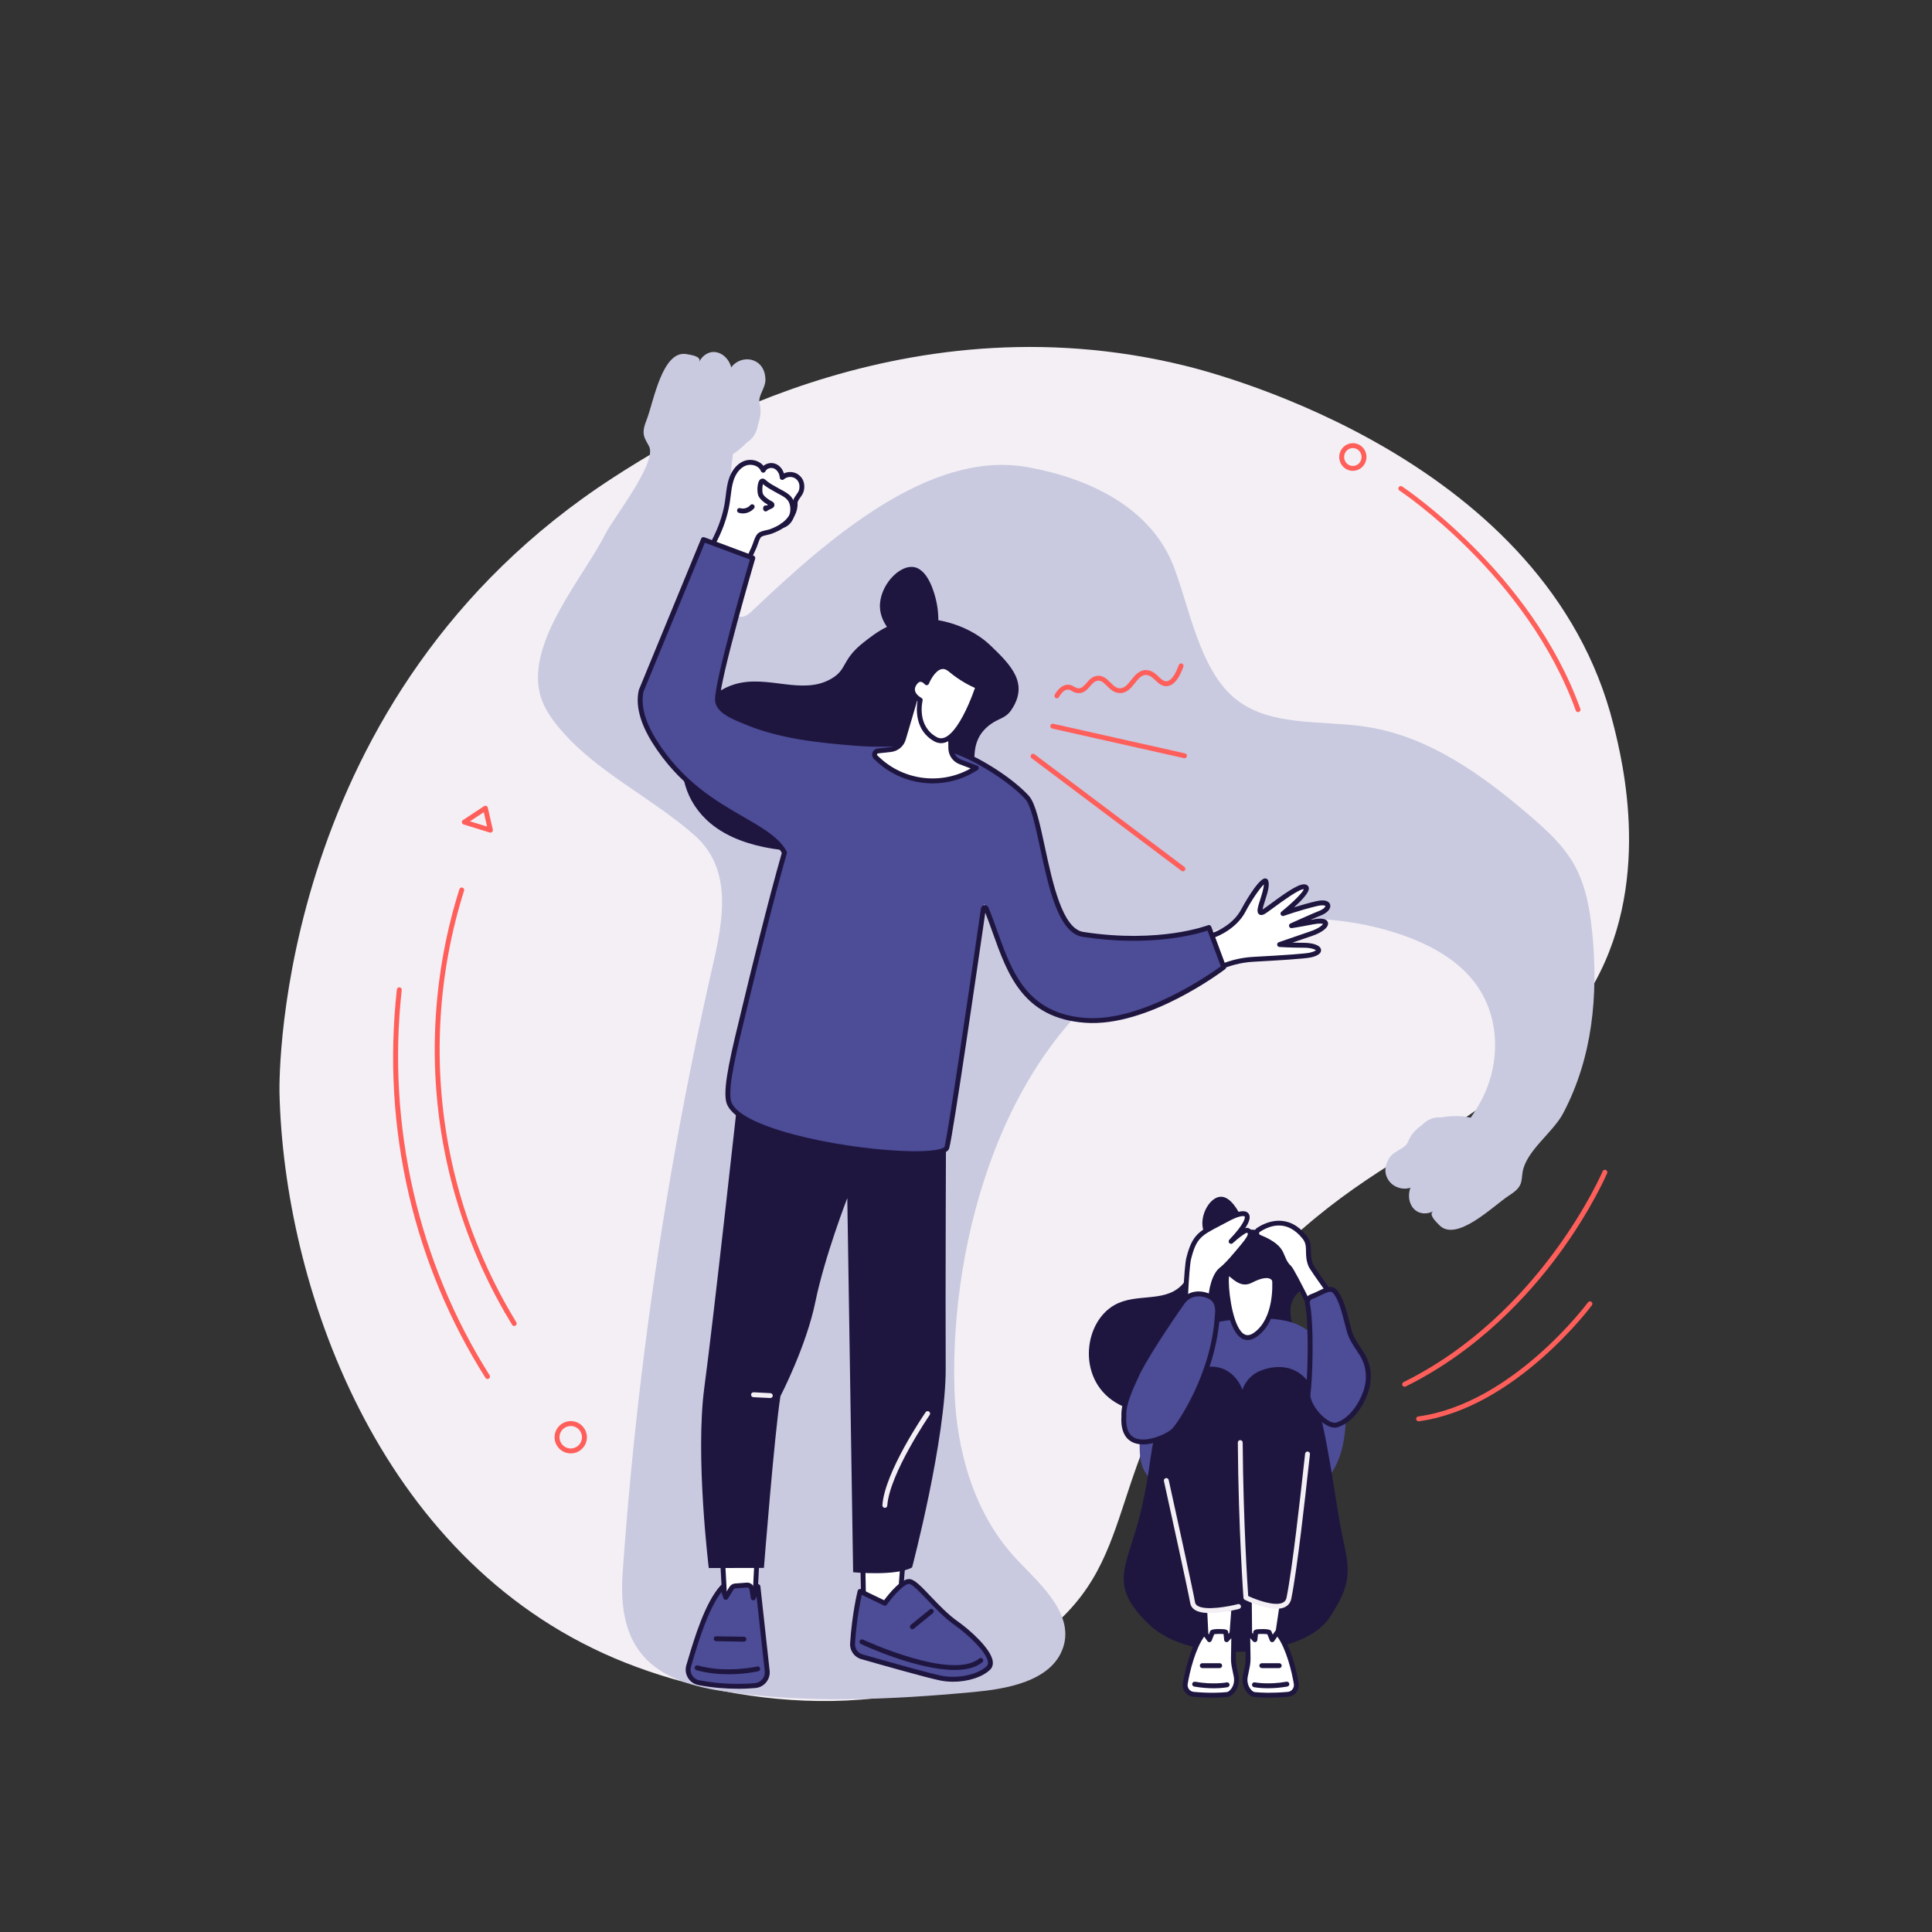 <?xml version="1.0" encoding="UTF-8"?><svg id="Illustration" xmlns="http://www.w3.org/2000/svg" viewBox="0 0 837.7 837.7"><rect x="0" y="0" width="837.7" height="837.7" fill="#333333" stroke="none"/><defs><style>.cls-1{fill:#f3eff4;}.cls-2{fill:#fff;}.cls-3{fill:#ff5f5a;}.cls-4{fill:#c9c9e0;}.cls-5{fill:#1f1640;}.cls-6{fill:#4c4c97;}</style></defs><path class="cls-1" d="M265.83,207.11C120.23,301.39,121.01,466.29,121.18,473.84c1.9,82.6,41.91,201.28,145.4,245.22,49.05,20.82,126.2,30.71,180.46-6.73,50.67-34.96,27.8-74.21,83.19-143.24,63.79-79.49,116.33-69.82,158.83-139.01,28.07-45.7,14.44-100.2,10.53-115.83-28.66-114.59-169.69-151.71-185.51-155.61-125.53-31-227.33,34.92-248.26,48.47Z"/><path class="cls-4" d="M690.38,404.55c-.99-10.28-2.8-20.74-7.9-29.75-4.71-8.31-11.93-14.91-19.21-21.15-20.59-17.69-43.78-34.35-70.73-38.48-19.88-3.05-42.72,.21-57.82-12.94-14.52-12.63-18.9-38.19-25.64-56.12-9.7-25.75-36.3-38.66-63.64-43.56-42.64-7.64-87.08,31.71-119.61,62.63-12.02,11.43-11.59-23.06-10.08-45.6,.31-4.65,1.04-15.65,2.06-22.77,.11-.09,.22-.13,.33-.11,2.07-1.45,4.02-3.06,5.75-4.93,2.76-1.6,4.26-4.47,4.74-7.57,1.12-3.05,1.48-6.3,.71-9.39-.79-3.17,2.58-6.47,2.55-10.18-.03-3.79-1.68-7.06-5.33-8.39-2.23-.81-4.81-.49-6.91,.72-1.01,.58-1.9,1.36-2.58,2.31-.83-3.11-3.21-5.87-6.34-6.52-3.23-.66-6.21,1.28-7.58,4.2,1.2-2.56-3.97-3.1-5.27-3.37-10.69-2.21-14.47,20.63-17.44,28.28-.86,2.21-1.74,4.59-1.24,6.91,.38,1.76,1.5,3.25,2.28,4.87,3.36,7.16-15.35,30.72-18.85,37.65-9.58,18.99-33.99,46.36-28.59,69.27,1.26,5.34,4.35,10.07,7.81,14.32,16.05,19.66,40.33,30.53,59.35,47.33,18.37,16.23,11.15,41.72,6.56,62.14-6.42,28.53-12.11,57.23-17.06,86.05-9.77,56.8-16.69,114.09-20.72,171.58-2.3,32.83,12.08,46.57,43.23,51.27,36.06,5.43,72.78,3.78,108.94,.4,13.33-1.25,33.9-4.31,38.85-19.41,5.11-15.58-12.34-29.37-21.41-39.44-17.39-19.3-24.9-45.94-25.74-71.93-2.14-65.91,21.83-150.98,82.13-186.44,31.65-18.61,72.44-23.27,108.03-12.33,13.78,4.24,27.24,11.06,35.55,22.09,9.98,13.23,11.07,31.21,4.89,46.3-1.75,4.28-4.06,8.33-6.77,12.14-1.37-.25-2.72-.56-3.76-.61-3.1-.17-6.21-.08-9.25,.52-3.16-.34-6.03,1.1-8.19,3.34-2.66,1.81-4.82,4.23-5.97,7.2-1.17,3.04-5.81,3.72-7.92,6.75-2.15,3.1-2.69,6.72-.49,9.98,1.34,1.98,3.63,3.25,6.02,3.52,1.15,.13,2.32,.03,3.42-.34-1.11,3.02-.77,6.67,1.4,9.05,2.24,2.45,5.78,2.65,8.57,1.09-2.45,1.37,1.44,4.88,2.34,5.86,7.41,8.14,23.6-8.15,30.41-12.6,1.97-1.29,4.05-2.7,4.98-4.88,.7-1.66,.65-3.53,.94-5.31,1.55-9.26,13.21-17.16,17.59-25.48,12.77-24.27,15.25-50.99,12.63-78.19Z"/><g><path class="cls-5" d="M557.19,537.24c-6.43-3.92-15.19-4.91-21.97-3.48-8.58,1.82-13.01,7.21-16.13,11.02-5.52,6.73-2.97,9.1-7.28,13.02-7.63,6.95-19.26,2.86-28.48,8-14.07,7.83-16.51,33.72,2.09,43.27,12.41,6.37,29.55,2.31,34.22,1.2,14.16-3.35,39.12-11.58,41.89-23.48,2.29-9.84-6.5-17.86,1.18-26.2,1.96-2.12,3.91-2.55,5.03-5.36,3.66-9.18-3.07-13.44-10.55-18Z"/><path class="cls-5" d="M538.79,541.58c3.21-2.61,1.18-10.3-.88-14.44-.77-1.55-4.22-8.51-8.76-8.24-4.66,.28-9.12,8.1-7.46,14.29,2.08,7.75,13.32,11.44,17.09,8.39Z"/></g><path class="cls-6" d="M494.13,627.54c.33-3.64-3.16-12.28-2.12-16.97,4.63-21,8.13-34.12,16.5-34.75,8.57-.64,21.22-2.91,21.22-2.91,0,0,15.82-2.89,28.17-.12,11.31,2.54,14.08,10.53,23.95,14.94l1.87,24.49c-.69,18.7-2.5,49.46-69.3,41.49-16.21-12.04-20.22-13.96-20.27-26.17Z"/><path class="cls-5" d="M538.69,602.57s-3.33-10.49-14.33-9.98c-11,.51-14.58,2.56-20.73,20.21-6.14,17.66-3.58,20.21-9.21,43.5-5.63,23.28-14.58,30.45,3.84,48.1,18.42,17.66,66.31,14.58,78.08-2.81,11.77-17.4,7.93-23.28,4.86-39.92-3.07-16.63-7.6-54.31-14.33-62.98-6.34-8.16-16.41-6.36-21.53-3.8-5.12,2.56-6.65,7.68-6.65,7.68Z"/><g><g><path class="cls-2" d="M541.7,693.41l.19,20.42,11.32,.15,2.75-18.48-3.99,.14c-1.04,.04-2.08-.08-3.09-.34l-7.18-1.88Z"/><path class="cls-5" d="M553.21,715.05h-.01l-11.32-.15c-.58,0-1.04-.47-1.05-1.05l-.19-20.42c0-.33,.15-.64,.41-.85,.26-.2,.6-.27,.92-.19l7.18,1.88c.91,.24,1.84,.34,2.78,.31l3.99-.14c.3-.02,.62,.12,.83,.35,.21,.23,.3,.55,.26,.86l-2.75,18.48c-.08,.52-.52,.9-1.05,.9Zm-10.27-2.26l9.35,.13,2.42-16.31-2.71,.09c-1.14,.04-2.28-.09-3.39-.38l-5.84-1.53,.17,18Z"/></g><g><path class="cls-2" d="M543.83,734.73c3.26,.35,8.12,.49,14.62-.08,2.32-.2,3.96-2.36,3.59-4.66-1.01-6.19-3.82-17.12-8.26-22.14l-2.19,3.12-1.3-3.23c-.21-.35-5.72-.58-5.84,.08l-.33,3.15-3.13-3.51,.17,11.52c.02,1.27-.1,2.54-.36,3.79l-.82,3.98c-.49,2.4,.12,4.93,1.79,6.72,.65,.7,1.38,1.18,2.07,1.26Z"/><path class="cls-5" d="M550.15,736.09c-2.75,0-4.89-.14-6.43-.31-.9-.1-1.84-.65-2.73-1.59-1.87-1.99-2.64-4.85-2.06-7.66l.82-3.98c.24-1.17,.35-2.36,.34-3.56l-.17-11.52c0-.44,.26-.84,.68-1,.41-.16,.88-.05,1.18,.28l1.54,1.72,.08-.77s0-.05,.01-.07c.16-.91,1.14-1.09,1.46-1.15,.05,0,5.55-.59,6.33,.71,.03,.05,.05,.1,.07,.15l.57,1.42,1.07-1.52c.19-.27,.48-.43,.81-.45,.32,0,.64,.11,.85,.36,5.74,6.49,8.25,21.03,8.51,22.67,.23,1.4-.14,2.84-1.01,3.96-.87,1.12-2.12,1.8-3.53,1.93-3.26,.29-6.05,.39-8.39,.39Zm-8.06-25.8l.13,8.67c.02,1.35-.11,2.7-.38,4.02l-.82,3.98c-.44,2.13,.13,4.29,1.53,5.78,.51,.54,1.03,.89,1.41,.93h0c2.76,.3,7.5,.52,14.41-.08,.81-.07,1.54-.47,2.04-1.12,.51-.66,.72-1.48,.59-2.32-.87-5.33-3.3-15.25-7.16-20.54l-1.38,1.97c-.22,.32-.61,.49-.99,.44-.39-.04-.72-.3-.86-.66l-1.11-2.77c-.93-.14-3.09-.19-4.05-.06l-.27,2.54c-.04,.42-.33,.77-.73,.9-.4,.13-.84,.01-1.12-.3l-1.24-1.38Z"/></g><path class="cls-5" d="M549.78,732.02c-3.66,0-5.93-.45-6.08-.48-.57-.12-.94-.68-.83-1.25,.12-.57,.68-.94,1.25-.83,.06,.01,5.74,1.12,13.68-.28,.58-.1,1.13,.28,1.23,.86,.1,.58-.28,1.13-.86,1.23-3.23,.57-6.08,.74-8.39,.74Z"/><path class="cls-5" d="M554.67,723.27h-7.55c-.59,0-1.06-.48-1.06-1.06s.47-1.06,1.06-1.06h7.55c.59,0,1.06,.48,1.06,1.06s-.47,1.06-1.06,1.06Z"/></g><g><polygon class="cls-2" points="535 697.23 533.75 713.84 523.14 713.99 522.34 697.89 535 697.23"/><path class="cls-5" d="M523.14,715.05c-.56,0-1.03-.44-1.06-1.01l-.79-16.1c-.03-.58,.42-1.08,1-1.11l12.66-.67c.3-.01,.6,.1,.81,.32,.21,.22,.32,.52,.3,.82l-1.25,16.61c-.04,.55-.49,.97-1.04,.98l-10.61,.15h-.02Zm.32-16.15l.69,14.02,8.62-.12,1.09-14.44-10.4,.55Z"/></g><g><path class="cls-2" d="M532.14,734.73c-3.26,.35-8.12,.49-14.62-.08-2.32-.2-3.96-2.36-3.59-4.66,1.01-6.19,3.82-17.12,8.26-22.14l2.19,3.12,1.3-3.23c.21-.35,5.72-.58,5.84,.08l.33,3.15,3.13-3.51-.17,11.52c-.02,1.27,.1,2.54,.36,3.79l.82,3.98c.49,2.4-.12,4.93-1.79,6.72-.65,.7-1.38,1.18-2.07,1.26Z"/><path class="cls-5" d="M525.82,736.09c-2.35,0-5.14-.1-8.4-.39-1.41-.12-2.66-.81-3.53-1.93-.87-1.12-1.24-2.56-1.01-3.96,.27-1.64,2.77-16.18,8.51-22.67,.22-.24,.53-.36,.85-.36,.32,.02,.62,.18,.81,.45l1.07,1.52,.57-1.42c.02-.05,.05-.1,.07-.15,.78-1.3,6.28-.72,6.33-.71,.32,.06,1.3,.24,1.46,1.15,0,.02,0,.05,.01,.07l.08,.77,1.54-1.72c.29-.33,.76-.44,1.18-.28,.41,.16,.68,.56,.68,1l-.17,11.52c-.02,1.19,.1,2.39,.34,3.56l.82,3.98c.58,2.81-.19,5.67-2.06,7.66-.88,.94-1.83,1.49-2.73,1.59-1.54,.17-3.68,.31-6.43,.31Zm-3.69-26.48c-3.85,5.29-6.29,15.21-7.16,20.54-.14,.83,.07,1.65,.59,2.32,.5,.65,1.23,1.04,2.04,1.12,6.91,.61,11.65,.38,14.41,.08h0c.37-.04,.9-.39,1.41-.93,1.4-1.49,1.97-3.65,1.53-5.78l-.82-3.98c-.27-1.32-.4-2.67-.38-4.02l.13-8.67-1.24,1.38c-.28,.31-.72,.43-1.12,.3-.4-.13-.69-.48-.73-.9l-.27-2.54c-.96-.13-3.12-.08-4.05,.06l-1.11,2.77c-.15,.36-.48,.61-.86,.66-.39,.05-.77-.13-.99-.44l-1.38-1.97Z"/></g><g><path class="cls-5" d="M526.19,732.02c-2.3,0-5.16-.18-8.39-.74-.58-.1-.96-.65-.86-1.23,.1-.58,.65-.96,1.23-.86,7.97,1.4,13.62,.29,13.68,.28,.58-.12,1.13,.25,1.25,.83,.12,.57-.25,1.13-.83,1.25-.15,.03-2.42,.48-6.08,.48Z"/><path class="cls-5" d="M528.85,723.27h-7.55c-.59,0-1.06-.48-1.06-1.06s.47-1.06,1.06-1.06h7.55c.59,0,1.06,.48,1.06,1.06s-.47,1.06-1.06,1.06Z"/></g><g><path class="cls-1" d="M553.45,697.52c-5.76,0-13.31-3.66-13.7-3.85-.34-.17-.56-.5-.59-.87-.02-.29-2.16-29.41-2.45-67.3,0-.59,.47-1.06,1.05-1.07h0c.58,0,1.06,.47,1.06,1.05,.27,34.79,2.1,62.16,2.4,66.55,3.44,1.6,11.45,4.61,14.99,2.87,.9-.44,1.41-1.14,1.63-2.21,2.57-12.7,6.12-45,7.46-57.16,.39-3.57,.55-5.03,.6-5.29,.11-.58,.66-.96,1.23-.85,.58,.11,.96,.66,.85,1.23-.04,.25-.28,2.41-.58,5.15-1.34,12.19-4.9,44.55-7.49,57.35-.35,1.72-1.28,2.96-2.77,3.7-1.05,.52-2.33,.73-3.71,.73Z"/><path class="cls-1" d="M524.68,699.41c-2.6,0-5.02-.36-6.62-1.39-1.11-.71-1.77-1.69-1.98-2.9-.87-5.04-8.27-38.71-11.41-52.95-.13-.57,.24-1.14,.81-1.26,.57-.13,1.14,.23,1.26,.81,3.15,14.25,10.56,47.96,11.43,53.05,.11,.62,.44,1.08,1.04,1.47,3.53,2.27,13.85,.27,17.53-.7,.57-.15,1.15,.19,1.3,.76,.15,.57-.19,1.15-.76,1.3-.98,.26-7.16,1.82-12.59,1.82Z"/></g><path class="cls-2" d="M552.66,555.24s1.39,16.56-8.28,23.45c-9.67,6.89-12.56-15.88-12.64-23.06-.1-9.32,3.89,3.09,10.52-.36,9.31-4.84,10.4-.03,10.4-.03Z"/><path class="cls-5" d="M540.96,581.02c-.92,0-1.69-.25-2.29-.55-6.45-3.28-7.94-20.43-7.99-24.84-.03-2.44,.17-3.95,1.26-4.47,1.08-.51,2.09,.32,3.26,1.29,2.14,1.78,4.11,3.14,6.57,1.86,4.26-2.22,7.54-2.82,9.75-1.79,1.75,.81,2.13,2.31,2.17,2.48,.01,.05,.02,.1,.02,.15,.06,.7,1.33,17.24-8.72,24.4-1.54,1.1-2.9,1.47-4.03,1.47Zm-8.04-27.67c-.07,.37-.13,1.04-.12,2.26,.07,6.62,2.2,20.62,6.83,22.97,1.21,.61,2.56,.37,4.13-.76,8.68-6.18,7.94-20.97,7.85-22.39-.07-.18-.32-.7-1.03-1.01-.9-.39-3.11-.68-7.83,1.78-3.91,2.03-7.04-.56-8.9-2.11-.29-.24-.65-.54-.93-.74Z"/><path class="cls-2" d="M515.42,545.66c2.72-10.89,5.63-11.04,16.69-17.02,9.89-5.35,12.49-1.71,1.67,9.62,0,0,5.87-5.38,7.17-4.78,1.71,.79,1.88,2.1-1.66,6.38-3.53,4.28-7.07,8.56-9.84,10.71-2.77,2.15-4.69,8.82-4.53,14.97,.33,12.42-10.85,11.85-11.11,8.57-.27-3.42,.59-24.43,1.59-28.45Z"/><path class="cls-5" d="M517.3,577.18c-2.47,0-4.39-1.24-4.53-2.98-.27-3.43,.58-24.65,1.62-28.79,2.49-9.97,5.46-11.52,13.4-15.67,1.15-.6,2.42-1.26,3.81-2.02,5.13-2.78,8.42-3.29,9.75-1.54,.99,1.3,.5,3.43-1.45,6.37,.89-.3,1.28-.12,1.49-.02,.36,.17,1.46,.67,1.73,1.88,.32,1.4-.52,3.12-3.02,6.14-3.51,4.25-7.14,8.65-10,10.87-2.43,1.89-4.28,8.21-4.12,14.1,.21,7.74-4.02,11.43-8.29,11.66-.13,0-.27,.01-.4,.01Zm21.64-49.9c-.94,0-2.86,.42-6.33,2.3-1.41,.76-2.68,1.43-3.84,2.03-7.94,4.15-10.07,5.26-12.33,14.31-.99,3.96-1.81,25-1.56,28.11,.04,.47,1.11,1.11,2.7,1.02,3.01-.16,6.47-2.74,6.29-9.48-.18-6.7,1.94-13.51,4.94-15.84,2.68-2.08,6.23-6.38,9.67-10.55,2.52-3.06,2.65-4.04,2.58-4.32-.03-.13-.23-.26-.42-.36-.85,.18-3.6,2.21-6.14,4.54-.42,.39-1.07,.37-1.47-.04-.4-.41-.4-1.06,0-1.47,6.51-6.81,7-9.63,6.66-10.07-.06-.08-.29-.18-.73-.18Zm-23.53,18.38h0Z"/><path class="cls-2" d="M546.01,536.44c-1.37-.54-1.56-2.4-.32-3.2,4.23-2.74,12.57-6.09,20,3.25,2.93,3.69,.58,7.02,2.67,12.15,.51,1.25,6.46,9.55,9.58,13.86,.99,1.36,.51,3.28-1.01,4.03l-4.72,2.32c-1.35,.66-2.97,.11-3.64-1.23-2.55-5.17-8.4-16.88-9.52-17.93-2.89-2.7-2.69-5.31-4.63-7.82-1.95-2.52-5.72-4.36-8.42-5.42Z"/><path class="cls-5" d="M571.02,570.18c-1.39,0-2.74-.77-3.39-2.1-5.98-12.11-8.74-17.07-9.29-17.62-1.85-1.73-2.56-3.47-3.19-5-.42-1.03-.82-2.01-1.55-2.94-1.39-1.8-4.22-3.61-7.97-5.09-1.01-.4-1.7-1.31-1.8-2.39-.11-1.07,.39-2.11,1.3-2.7,3.7-2.4,13.19-6.85,21.4,3.48,1.82,2.29,1.85,4.53,1.89,6.7,.03,1.75,.05,3.56,.93,5.71,.26,.63,2.88,4.54,9.46,13.64,.65,.9,.87,2.04,.61,3.12-.27,1.08-1,1.99-2,2.48l-4.72,2.32c-.54,.26-1.1,.39-1.66,.39Zm-16.5-38.82c-3.06,0-5.92,1.25-8.25,2.76-.35,.23-.35,.57-.34,.7,.01,.14,.09,.47,.47,.62,2.9,1.14,6.79,3.07,8.87,5.76,.9,1.16,1.37,2.32,1.83,3.44,.6,1.46,1.16,2.84,2.68,4.26,.92,.86,4.19,6.99,9.74,18.23,.4,.82,1.4,1.15,2.22,.75l4.72-2.32c.44-.22,.76-.61,.88-1.09,.12-.47,.02-.97-.27-1.36-6.02-8.33-9.29-13.06-9.71-14.08-1.03-2.52-1.06-4.62-1.09-6.48-.03-2.06-.06-3.69-1.43-5.41-3.41-4.29-6.99-5.78-10.34-5.78Z"/><path class="cls-6" d="M590.59,587.24c3.13,5.07,3.44,11.11,1.42,16.72-1.98,5.51-6.47,12.1-12.32,13.86-4.61,1.39-13.36-8.41-12.52-13.73,.76-4.88,1.69-28.91-.27-38.75-.27-1.36,.57-2.76,1.94-3.2,3.36-1.08,7.74-4.65,9.91-2.25,3.46,3.82,4.97,13.02,6.45,17.74,1.15,3.68,3.49,6.54,5.39,9.61Z"/><path class="cls-5" d="M578.74,619.02c-2.42,0-4.9-1.81-6.28-3.02-3.59-3.13-6.92-8.29-6.33-12.08,.77-4.94,1.63-28.89-.26-38.38-.38-1.91,.76-3.81,2.66-4.42,.9-.29,1.9-.78,2.95-1.3,2.81-1.38,5.99-2.95,8.07-.65,2.77,3.06,4.31,9.11,5.54,13.96,.4,1.55,.77,3.02,1.13,4.18,.81,2.6,2.31,4.85,3.76,7.03,.51,.76,1.03,1.55,1.52,2.34,3.21,5.19,3.74,11.46,1.52,17.63-1.98,5.49-6.57,12.58-13.01,14.52-.41,.12-.84,.18-1.26,.18Zm-1.93-58.88c-1.06,0-2.56,.69-4.4,1.59-1.08,.53-2.19,1.08-3.24,1.42-.85,.27-1.39,1.15-1.22,1.99,1.96,9.89,1.08,33.94,.27,39.12-.4,2.55,2.13,7.1,5.63,10.15,2.17,1.9,4.25,2.79,5.54,2.4,5.32-1.6,9.67-7.79,11.62-13.21,2-5.56,1.53-11.17-1.33-15.8-.47-.77-.98-1.52-1.48-2.28-1.53-2.3-3.12-4.68-4.02-7.57-.38-1.21-.76-2.71-1.16-4.29-1.18-4.63-2.64-10.39-5.06-13.06-.29-.32-.68-.46-1.15-.46Z"/><path class="cls-6" d="M493.19,595.48c5.37-10.82,19.1-30.24,19.1-30.24,3.21-5,8.47-4.91,12.33-3.01,4.24,2.08,3.21,7.68,3.21,7.68-1.35,26.05-16.63,48.13-18.82,50.31-3.57,3.55-22.9,11.8-21.72-6.11-.28-5.35,2.57-11.45,5.89-18.62Z"/><path class="cls-5" d="M495.6,626.27c-1.57,0-3.07-.25-4.39-.85-2.53-1.15-5.43-4.04-4.97-11.33-.26-5.55,2.6-11.72,5.9-18.87l.1-.22c5.34-10.76,19.05-30.19,19.19-30.39,3.62-5.64,9.63-5.34,13.66-3.35,4.67,2.3,3.92,7.99,3.8,8.75-1.39,26.54-17.06,48.89-19.13,50.95-2.12,2.11-8.57,5.31-14.16,5.31Zm-1.45-30.33l-.08,.18c-3.2,6.92-5.97,12.89-5.71,17.93v.06s0,.06,0,.06c-.32,4.91,.93,8.05,3.73,9.32,5.01,2.28,13.92-1.77,16.18-4.03,2-1.99,17.17-23.69,18.51-49.61l.02-.14c.03-.19,.82-4.84-2.64-6.54-3.41-1.67-8.08-1.86-10.97,2.64-.16,.23-13.76,19.51-19.04,30.13Z"/><g><path class="cls-3" d="M684.23,308.76c-.43,0-.84-.27-1-.7-21.06-58.47-75.91-95.01-76.46-95.37-.49-.32-.63-.98-.3-1.47,.32-.49,.98-.63,1.47-.3,.56,.37,55.99,37.29,77.29,96.42,.2,.55-.09,1.16-.64,1.36-.12,.04-.24,.06-.36,.06Z"/><g><path class="cls-3" d="M609.03,601.28c-.39,0-.77-.22-.95-.59-.26-.52-.04-1.16,.48-1.42,59.66-29.46,86.08-90.8,86.34-91.42,.23-.54,.85-.79,1.39-.56,.54,.23,.79,.85,.56,1.39-.07,.16-6.75,15.83-20.79,34.95-12.96,17.65-35.03,41.96-66.57,57.54-.15,.07-.31,.11-.47,.11Z"/><path class="cls-3" d="M615.09,616.27c-.52,0-.98-.39-1.05-.92-.08-.58,.33-1.12,.91-1.19,40.93-5.6,73.27-49.04,73.59-49.48,.35-.47,1.01-.57,1.48-.23,.47,.35,.57,1.01,.23,1.48-.33,.45-33.21,44.61-75.02,50.33-.05,0-.1,0-.15,0Z"/></g><g><path class="cls-3" d="M219.78,569.59c-.37,0-.72-.19-.92-.53-22.39-38.99-32.73-83.42-29.9-128.48,1.18-18.76,4.62-37.27,10.24-55.03,.18-.56,.77-.87,1.33-.69,.56,.18,.87,.77,.69,1.33-5.56,17.59-8.98,35.93-10.14,54.52-2.8,44.65,7.44,88.66,29.63,127.29,.29,.51,.12,1.16-.39,1.45-.17,.1-.35,.14-.53,.14Z"/><path class="cls-3" d="M222.95,574.94c-.36,0-.71-.18-.91-.51-1.08-1.77-2.15-3.58-3.18-5.38-.29-.51-.12-1.16,.39-1.45,.51-.29,1.16-.12,1.45,.39,1.02,1.78,2.08,3.57,3.16,5.33,.31,.5,.15,1.15-.35,1.46-.17,.1-.36,.16-.55,.16Z"/><path class="cls-3" d="M211.4,597.93c-.35,0-.7-.17-.9-.49-15.38-24.33-26.53-50.94-33.14-79.09-6.83-29.13-8.61-59.18-5.28-89.31,.06-.58,.59-1,1.17-.94,.58,.06,1,.59,.94,1.17-6.49,58.6,7.04,117.92,38.1,167.02,.31,.5,.17,1.15-.33,1.46-.18,.11-.37,.16-.57,.16Z"/><path class="cls-3" d="M247.48,630.18c-.15,0-.3,0-.45-.01-3.85-.24-6.79-3.57-6.55-7.42,.12-1.87,.95-3.57,2.36-4.81,1.4-1.24,3.2-1.86,5.07-1.74,1.87,.12,3.57,.95,4.81,2.36,1.24,1.4,1.85,3.2,1.74,5.07-.12,1.87-.95,3.57-2.36,4.81-1.29,1.14-2.92,1.75-4.62,1.75Zm-.02-11.88c-1.19,0-2.32,.43-3.22,1.22-.98,.86-1.56,2.05-1.64,3.35-.17,2.68,1.88,5,4.56,5.17,2.69,.17,5-1.88,5.17-4.56,.08-1.3-.35-2.55-1.21-3.53-.86-.98-2.05-1.56-3.35-1.64-.1,0-.21,0-.31,0Z"/><path class="cls-3" d="M212.63,361.02c-.1,0-.21-.02-.31-.05l-11.31-3.5c-.39-.12-.68-.46-.74-.86-.06-.41,.12-.81,.47-1.04l9.15-6.03c.29-.19,.66-.23,.98-.1,.32,.13,.56,.41,.64,.75l2.16,9.53c.08,.37-.04,.76-.31,1.01-.2,.18-.46,.28-.72,.28Zm-8.85-4.91l7.41,2.29-1.42-6.24-5.99,3.95Z"/></g><path class="cls-3" d="M586.59,204.15c-.71,0-1.42-.13-2.11-.4-1.49-.58-2.66-1.71-3.3-3.19-1.3-3.02,.05-6.56,3.02-7.89,1.43-.64,3.03-.68,4.49-.12,1.49,.58,2.66,1.71,3.3,3.19,1.3,3.02-.05,6.56-3.02,7.89-.76,.34-1.57,.51-2.38,.51Zm-1.52-9.55c-1.92,.86-2.79,3.16-1.94,5.12,.41,.96,1.16,1.69,2.12,2.06,.93,.36,1.94,.34,2.85-.07,1.92-.86,2.79-3.16,1.94-5.12-.41-.96-1.16-1.69-2.12-2.06-.93-.36-1.94-.33-2.85,.07Z"/></g><g><path class="cls-3" d="M512.9,377.79c-.22,0-.45-.07-.64-.21l-64.98-48.84c-.47-.35-.56-1.02-.21-1.49,.35-.47,1.02-.56,1.49-.21l64.98,48.84c.47,.35,.56,1.02,.21,1.49-.21,.28-.53,.42-.85,.42Z"/><path class="cls-3" d="M513.58,328.76c-.08,0-.16,0-.23-.03l-57.12-12.83c-.57-.13-.93-.7-.8-1.27,.13-.57,.7-.93,1.27-.8l57.12,12.83c.57,.13,.93,.7,.8,1.27-.11,.49-.55,.83-1.03,.83Z"/><path class="cls-3" d="M458.26,302.79c-.18,0-.36-.04-.53-.14-.51-.29-.68-.94-.39-1.45,1.49-2.6,3.24-4.04,5.2-4.28,1.44-.18,2.43,.39,3.22,.84,.61,.35,1.14,.65,1.89,.67,1.34,.03,2.18-.83,3.42-2.27,1.14-1.32,2.44-2.81,4.56-3.11,2.59-.35,4.3,1.35,5.82,2.86,1.31,1.31,2.56,2.56,4.26,2.51,1.95-.04,3.3-1.75,4.73-3.55,1.6-2.02,3.42-4.3,6.38-4.34h.06c2.44,0,4.08,1.53,5.52,2.88,1.21,1.13,2.25,2.11,3.5,1.97,1.84-.21,3.64-2.64,5.21-7.03,.2-.55,.8-.84,1.36-.64,.55,.2,.84,.81,.64,1.36-1.92,5.35-4.2,8.1-6.97,8.42-2.22,.26-3.8-1.22-5.19-2.53-1.28-1.2-2.49-2.3-4.11-2.31-1.95,.02-3.31,1.73-4.74,3.53-1.6,2.01-3.4,4.28-6.35,4.35-2.59,.03-4.31-1.64-5.81-3.13-1.33-1.33-2.48-2.48-4.03-2.26-1.33,.18-2.26,1.26-3.25,2.4-1.25,1.44-2.67,3.1-5.09,3-1.27-.04-2.16-.54-2.87-.95-.68-.39-1.17-.67-1.92-.58-1.26,.15-2.47,1.24-3.61,3.23-.2,.34-.55,.53-.92,.53Z"/></g><polygon class="cls-2" points="313.32 676.44 314.35 695.53 327.12 697.68 328.25 675.17 313.32 676.44"/><path class="cls-5" d="M327.12,698.74c-.06,0-.12,0-.18-.01l-12.76-2.15c-.49-.08-.86-.49-.88-.99l-1.04-19.09c-.03-.57,.4-1.07,.97-1.11l14.93-1.27c.31-.02,.61,.08,.83,.29,.22,.21,.34,.51,.32,.82l-1.14,22.51c-.02,.3-.16,.58-.4,.77-.19,.15-.42,.23-.66,.23Zm-11.75-4.12l10.75,1.81,1.01-20.11-12.7,1.08,.93,17.21Z"/><path class="cls-6" d="M327.47,730.84c-5.39,.48-14.2,.7-24.42-1.24-3.35-.64-5.42-4.02-4.44-7.29,2.73-9.1,7.52-26.39,14.64-34.16l1.44,4.48,2.51-4.02c.34-.55,.93-.91,1.58-.95l5.07-.38c1.06-.08,2,.67,2.17,1.72l.61,3.85,2.01-4.92,4.03,36.74c.25,3.13-2.06,5.9-5.19,6.18Z"/><g><path class="cls-5" d="M319.85,732.23c-4.84,0-10.65-.39-17-1.59-1.9-.36-3.56-1.51-4.56-3.16-1-1.64-1.25-3.64-.7-5.48l.59-1.96c2.8-9.42,7.49-25.19,14.29-32.61,.26-.28,.64-.4,1.01-.32,.37,.08,.67,.35,.78,.71l.74,2.31,1.3-2.08c.52-.83,1.42-1.38,2.4-1.45l5.07-.38c1.6-.11,3.05,1.03,3.3,2.61l.02,.1,.57-1.4c.18-.45,.65-.71,1.13-.65,.48,.07,.85,.45,.91,.94l4.03,36.74c.3,3.74-2.46,7.02-6.15,7.35h0c-2.14,.19-4.75,.34-7.72,.34Zm7.62-1.39h0Zm-14.65-40.54c-5.84,7.55-10.04,21.68-12.61,30.34l-.59,1.97c-.39,1.28-.21,2.62,.48,3.77,.69,1.14,1.84,1.93,3.14,2.18,10.01,1.9,18.65,1.72,24.13,1.23,2.54-.23,4.43-2.49,4.23-5.04l-3.57-32.56-.43,1.05c-.18,.44-.64,.71-1.1,.65-.47-.06-.85-.42-.93-.89l-.61-3.85c-.08-.5-.53-.87-1.04-.82l-5.07,.38c-.31,.02-.59,.19-.76,.46l-2.51,4.02c-.22,.35-.62,.54-1.03,.49-.41-.05-.75-.33-.88-.73l-.86-2.65Z"/><path class="cls-5" d="M315.86,725.95c-4.24,0-9.1-.43-13.88-1.78-.56-.16-.89-.75-.73-1.31,.16-.56,.75-.89,1.31-.73,12.35,3.48,25.63,.48,25.76,.45,.57-.13,1.14,.22,1.27,.79,.13,.57-.22,1.14-.79,1.27-.35,.08-5.76,1.31-12.93,1.31Z"/><path class="cls-5" d="M322.57,711.81h-.02l-12.05-.21c-.59-.01-1.05-.49-1.04-1.08,.01-.59,.48-1.02,1.08-1.04l12.05,.21c.59,.01,1.05,.49,1.04,1.08-.01,.58-.48,1.04-1.06,1.04Z"/></g><polygon class="cls-2" points="373.96 669.36 374.49 697.17 389.94 697.95 392.05 670.28 373.96 669.36"/><path class="cls-5" d="M389.94,699.01s-.04,0-.05,0l-15.45-.78c-.56-.03-1-.48-1.01-1.04l-.53-27.81c0-.29,.11-.58,.32-.78,.21-.2,.49-.31,.79-.3l18.09,.91c.29,.01,.55,.14,.74,.36,.19,.21,.28,.5,.26,.78l-2.12,27.67c-.04,.56-.51,.98-1.06,.98Zm-14.41-2.85l13.43,.68,1.95-25.56-15.87-.8,.49,25.68Z"/><path class="cls-6" d="M369.66,712.61c-.17,2.62,1.5,5.01,4.03,5.73,8.78,2.52,28.55,8.13,34.22,9.26,7.35,1.48,16.57-.33,20.7-4.47,4.13-4.13-8.02-15.12-13.85-19.19-8.66-6.04-16.68-17.53-20.26-18.2-3.58-.68-10.82,9.43-10.82,9.43l-10.75-5.17s-2.39,9.32-3.26,22.6Z"/><g><path class="cls-5" d="M413.22,729.18c-1.87,0-3.74-.17-5.53-.53-5.73-1.15-25.9-6.88-34.3-9.28-2.98-.85-5-3.72-4.79-6.82,.86-13.23,3.26-22.7,3.29-22.8,.08-.31,.29-.56,.58-.7,.29-.13,.62-.13,.91,0l9.96,4.79c2.02-2.71,7.72-9.83,11.36-9.13,2.13,.4,4.94,3.35,8.82,7.43,3.57,3.75,7.62,8,11.85,10.95,4.72,3.3,14.63,11.91,15.12,17.49,.12,1.31-.27,2.46-1.13,3.32-3.29,3.29-9.73,5.29-16.13,5.29Zm-39.57-37.64c-.66,2.97-2.26,10.9-2.93,21.14-.14,2.11,1.23,4.06,3.26,4.64,8.38,2.4,28.48,8.11,34.13,9.24,7.15,1.44,16-.44,19.74-4.18,.41-.41,.58-.93,.52-1.63-.37-4.18-8.5-11.94-14.22-15.94-4.4-3.07-8.53-7.4-12.17-11.22-3.06-3.21-6.22-6.53-7.68-6.81-1.79-.34-6.47,4.41-9.76,9-.3,.42-.86,.56-1.32,.34l-9.56-4.6Zm-3.99,21.07h0Z"/><path class="cls-5" d="M413.89,724.09c-16.36,0-39.35-10.66-40.6-11.25-.53-.25-.76-.88-.51-1.41,.25-.53,.88-.76,1.41-.51,.38,.18,38.52,17.87,50.4,8.19,.45-.37,1.12-.3,1.49,.15,.37,.45,.3,1.12-.15,1.49-2.95,2.4-7.21,3.34-12.04,3.34Z"/><path class="cls-5" d="M395.59,706.4c-.31,0-.61-.13-.82-.39-.37-.45-.3-1.12,.15-1.49l8.22-6.69c.45-.37,1.12-.3,1.49,.15,.37,.45,.3,1.12-.15,1.49l-8.22,6.69c-.2,.16-.43,.24-.67,.24Z"/></g><path class="cls-5" d="M320.27,472.95s-10.87,98.9-14.88,128.68c-4.01,29.78,1.93,78.26,1.93,78.26l23.91-.05s4.58-58.36,7.17-74.5c0,0,11.18-21.49,15.16-40.97,3.98-19.47,13.82-44.91,13.82-44.91,0,0,2.34,150.07,2.53,162.26,0,0,18.66,1.78,25.57-2.1,0,0,14.72-55.81,14.57-86.59-.16-30.78,.14-106.97,.14-106.97l-89.91-13.12Z"/><path class="cls-1" d="M334,606.18s-.04,0-.05,0l-7.29-.37c-.58-.03-1.04-.53-1.01-1.11,.03-.59,.53-1.03,1.11-1.01l7.29,.37c.58,.03,1.04,.53,1.01,1.11-.03,.57-.5,1.01-1.06,1.01Z"/><path class="cls-1" d="M383.66,653.79s-.05,0-.07,0c-.58-.04-1.03-.55-.99-1.13,.99-14.37,18.03-39.29,18.75-40.35,.33-.48,.99-.6,1.48-.27,.48,.33,.6,.99,.27,1.48-.17,.25-17.43,25.49-18.38,39.29-.04,.56-.5,.99-1.06,.99Z"/><g><path class="cls-5" d="M429.37,279.79c-7.69-7.38-19.49-11.43-29.3-11.52-12.42-.11-20.18,5.99-25.66,10.3-9.68,7.62-6.89,11.66-14.04,15.77-12.67,7.28-27.49-1.93-41.81,2.35-21.84,6.53-33.13,41.56-10.33,60.45,15.2,12.6,40.15,12.22,46.93,12.12,20.6-.31,57.61-4.05,65.08-19.65,6.17-12.9-3.52-26.67,9.64-35.85,3.35-2.34,6.18-2.33,8.58-5.87,7.86-11.57-.14-19.52-9.09-28.11Z"/><path class="cls-5" d="M402.6,280.18c5.24-2.62,4.78-13.87,3.2-20.23-.59-2.38-3.23-13.05-9.58-14.07-6.52-1.04-15.08,8.41-14.68,17.48,.51,11.34,14.92,19.89,21.06,16.82Z"/></g><path class="cls-2" d="M565.43,409.88c-6.39-.01-10.6-.33-10.6-.33,0,0,8.91-3.1,13.78-4.74,6.98-2.36,9.19-6.72,.46-5.03-6.89,1.33-9.11,1.6-9.11,1.6,0,0,9.8-4.43,12.41-5.44,4.67-1.8,4.76-5.59-1.46-4.13-7.27,1.71-14.64,4.31-14.64,4.31,0,0,12.74-10.24,9.7-11.52-3.04-1.28-16.13,9.83-18.38,10.88-3.88,1.81,2.48-9.38,1.32-13.2-.64-2.12-6.56,6.28-9.76,12.45-3.32,6.38-10.22,10.03-14.29,11.21-2.3,.67-6.52,1.25-10.22,2.31,.84,5.54,2.14,10.88,3.79,16.08,3.31-1.52,6.29-2.92,8.77-4.12,5.19-2.5,10.74-3.95,16.29-4.25,9.06-.48,22.36-1.27,24.75-1.86,6.49-1.6,3.01-4.21-2.81-4.22Z"/><path class="cls-5" d="M518.43,425.38c-.15,0-.29-.03-.43-.09-.28-.12-.49-.36-.58-.65-1.73-5.45-3.02-10.91-3.83-16.24-.08-.53,.24-1.03,.76-1.18,2.08-.6,4.31-1.04,6.27-1.43,1.59-.32,2.96-.59,3.95-.88,3.54-1.03,10.4-4.44,13.65-10.69,.07-.14,7.3-13.64,10.46-13.34,.6,.06,1.07,.46,1.26,1.08,.63,2.07-.42,5.38-1.44,8.58-.4,1.26-.92,2.89-1.07,3.82,.73-.44,2.23-1.54,3.8-2.7,8.27-6.09,12.89-9.01,15.17-8.05,.61,.26,1.01,.77,1.1,1.39,.27,1.9-3.14,5.47-6.4,8.41,2.71-.84,6.17-1.85,9.58-2.65,4.71-1.11,5.79,.63,6.04,1.43,.52,1.68-1.11,3.62-3.95,4.72-.89,.34-2.63,1.09-4.54,1.93,.21-.04,.43-.08,.65-.12,4.2-.81,6.46-.39,6.9,1.28,.58,2.21-3.01,4.5-6.83,5.79-2.38,.8-5.74,1.96-8.55,2.93,1.45,.04,3.15,.07,5.03,.08,3.48,0,7.11,.94,7.36,3,.26,2.19-3.17,3.04-4.29,3.31-2.41,.59-14.9,1.35-24.95,1.89-5.44,.29-10.78,1.68-15.89,4.14-2.88,1.39-5.83,2.77-8.78,4.13-.14,.06-.29,.1-.44,.1Zm-2.59-16.36c.74,4.55,1.83,9.19,3.25,13.83,2.57-1.19,5.14-2.4,7.65-3.61,5.36-2.58,10.98-4.04,16.69-4.35,14.08-.75,22.8-1.4,24.55-1.83,1.73-.43,2.38-.84,2.61-1.04-.47-.4-2.23-1.09-5.17-1.09-6.35-.01-10.63-.33-10.68-.33-.5-.04-.91-.42-.97-.92-.06-.5,.23-.97,.7-1.14,.09-.03,8.97-3.12,13.79-4.75,3.53-1.19,5.07-2.62,5.39-3.18-.35-.13-1.48-.36-4.38,.2-6.85,1.32-9.09,1.6-9.18,1.62-.52,.06-1.01-.26-1.15-.77-.14-.5,.11-1.04,.58-1.25,.4-.18,9.86-4.46,12.47-5.46,2.17-.84,2.73-1.91,2.69-2.12-.08-.13-.98-.58-3.52,.01-7.13,1.67-14.45,4.26-14.53,4.28-.49,.17-1.03-.03-1.28-.48-.25-.45-.14-1.02,.26-1.34,4.98-4,9.24-8.3,9.72-9.76-.02,0-.05,0-.07,0-2.14,0-9.81,5.65-12.8,7.85-2.35,1.73-3.71,2.72-4.43,3.06-1.13,.53-1.82,.25-2.2-.08-1.12-.98-.46-3.04,.62-6.45,.66-2.06,1.51-4.75,1.53-6.43-1.71,1.63-5.36,6.85-7.91,11.74-3.58,6.88-11.07,10.62-14.93,11.74-1.08,.31-2.49,.59-4.13,.92-1.64,.33-3.46,.69-5.2,1.14Z"/><path class="cls-2" d="M341.01,205.99c-.69,.21-1.33,.57-1.86,1.05-.13-2.01-1.25-4.03-3.08-4.85-1.84-.82-4.33-.12-5.16,1.71-1.11-3.02-5.16-4.18-8.13-2.93-2.97,1.24-4.89,4.23-5.83,7.31-.94,3.08-1.08,6.33-1.59,9.51-1.6,10.12-6.32,19.17-12.33,27.38-.76,1.04-1.59,2.27-1.25,3.52,.33,1.21,1.61,1.86,2.76,2.37,4.71,2.06,9.99,2.24,15.14,2.18,2.44-5.3,4.86-10.6,7.26-15.91,.6-1.34,1.28-4.25,2.39-5.26,1.05-.95,3.57-1.14,4.92-1.64,1.96-.74,3.85-1.63,5.53-2.89,2.94-2.19,5.16-5.65,4.98-9.32-.1-2.04,2.36-3.59,2.79-5.86,.44-2.32-.17-4.54-2.24-5.86-1.26-.81-2.88-.96-4.31-.52Z"/><path class="cls-5" d="M318.04,254.31c-4.48,0-9.43-.31-13.92-2.28-1-.44-2.87-1.26-3.36-3.06-.49-1.81,.7-3.45,1.42-4.43,6.76-9.25,10.73-18.05,12.14-26.92,.15-.97,.28-1.97,.39-2.94,.27-2.22,.55-4.51,1.23-6.72,1.18-3.85,3.52-6.76,6.43-7.98,1.9-.79,4.19-.77,6.12,.08,1.04,.45,1.91,1.12,2.55,1.93,1.42-1.22,3.61-1.61,5.46-.78,1.61,.72,2.84,2.23,3.4,4.06,.26-.12,.52-.22,.79-.31h0c1.77-.55,3.71-.31,5.19,.64,2.29,1.46,3.27,3.99,2.71,6.95-.24,1.28-.99,2.32-1.64,3.24-.63,.88-1.17,1.64-1.14,2.37,.19,3.73-1.83,7.55-5.4,10.22-1.57,1.17-3.41,2.14-5.8,3.03-.54,.2-1.18,.35-1.86,.5-1,.22-2.24,.5-2.72,.94-.57,.52-1.12,2.1-1.52,3.27-.21,.61-.41,1.19-.62,1.64-2.27,5.01-4.64,10.22-7.26,15.91-.17,.37-.54,.61-.95,.62-.55,0-1.1,.01-1.66,.01Zm7.28-52.77c-.74,0-1.47,.14-2.12,.41-2.33,.97-4.23,3.39-5.22,6.64-.62,2.03-.88,4.13-1.15,6.35-.12,.99-.25,2.01-.41,3.02-1.46,9.21-5.55,18.31-12.52,27.84-.66,.91-1.29,1.85-1.08,2.62,.2,.72,1.16,1.23,2.17,1.67,4.44,1.95,9.52,2.13,14.03,2.09,2.51-5.46,4.79-10.46,6.98-15.29,.16-.36,.35-.89,.54-1.46,.53-1.53,1.13-3.26,2.1-4.14,.89-.81,2.31-1.13,3.68-1.44,.61-.14,1.18-.26,1.58-.41,2.19-.82,3.87-1.7,5.27-2.75,2.96-2.21,4.7-5.44,4.55-8.42-.07-1.46,.74-2.6,1.53-3.7,.58-.81,1.13-1.58,1.28-2.41,.23-1.21,.31-3.44-1.77-4.76-.97-.62-2.25-.77-3.42-.4-.55,.17-1.06,.46-1.46,.82-.3,.27-.73,.35-1.11,.2-.38-.15-.64-.51-.66-.91-.12-1.76-1.11-3.34-2.46-3.95-1.38-.62-3.21-.05-3.76,1.18-.18,.39-.59,.65-1,.62-.43-.02-.81-.29-.96-.69-.36-.97-1.16-1.78-2.27-2.26-.72-.31-1.53-.47-2.33-.47Z"/><path class="cls-6" d="M380.26,324.15c-15.15,1.79-26.4,7.97-26.4,7.97,0,0-6.97,5.96-13.3,32.92-5.07,21.59-13.7,52.78-14.03,54.59-3.6,20.23-12.03,49.97-10.7,57.46,3.21,18.18,92.6,28.34,94.76,20.4,1.96-7.2,16.13-105.69,16.13-105.69,9.03,20.4,11.54,48.26,43.9,50.63,27.11,1.98,59.99-23.06,59.99-23.06l-6.4-17.21s-20.9,8.22-54.65,2.98c-15.63-2.43-17.11-51.49-24.25-59.37-7.2-7.95-22.26-17.28-32.52-20.38-9.03-2.73-20.43-2.68-32.55-1.24Z"/><path class="cls-6" d="M386.99,323.1s-33.85,73.58-46.53,47.19c-7.03-14.63-37.16-17.33-56.89-49.12-3.95-6.36-7.23-14.48-5.53-21.71l26.98-65.5,21.41,8s-15.51,52.73-15.34,61.55c.11,5.77,15.46,12.55,32.32,15.6,12.29,2.22,10.68,2.1,22.92,2.95l20.67,1.04Z"/><path class="cls-5" d="M339.35,228.89c-.45,0-.87-.29-1.01-.75-.17-.56,.14-1.15,.7-1.33,2.09-.65,2.97-2.61,3.3-3.72,.68-2.24,.32-4.82-.85-6.26-.9-1.1-2.22-1.8-3.62-2.54-.54-.29-1.08-.57-1.59-.88-.31-.19-.66-.38-1.05-.59-1.32-.73-2.93-1.63-4.42-2.92-.3,.97-.4,3.15-.06,4.11,.42,1.17,2.44,2.66,4.13,3.48,.54,.26,.89,.79,.9,1.39,.01,.59-.3,1.14-.82,1.42-.31,.17-.65,.33-.99,.48-.47,.21-1.04,.48-1.25,.68-.24,.23-.58,.33-.91,.28-.33-.06-.61-.27-.77-.56-.23-.46-.17-.84-.13-1.05v-.07c.09-.58,.63-.99,1.2-.91,.08,.01,.17,.03,.24,.06,.21-.1,.42-.21,.64-.31-1.59-.92-3.64-2.47-4.25-4.17-.52-1.47-.58-5.88,1.02-6.95,.25-.17,1.15-.64,2.16,.29,1.39,1.27,3.02,2.18,4.33,2.9,.4,.22,.78,.43,1.1,.63,.49,.29,.99,.56,1.5,.83,1.53,.81,3.11,1.65,4.28,3.08,1.62,1.99,2.12,5.29,1.24,8.22-.78,2.57-2.49,4.45-4.7,5.13-.1,.03-.21,.05-.32,.05Z"/><path class="cls-5" d="M322.09,222.62c-.6,0-1.2-.09-1.77-.27-.56-.18-.87-.77-.69-1.33,.18-.56,.78-.87,1.33-.69,1.49,.48,3.32-.07,4.37-1.31,.38-.45,1.05-.5,1.5-.12,.45,.38,.5,1.05,.12,1.5-1.21,1.42-3.05,2.22-4.87,2.22Z"/><path class="cls-5" d="M397.08,501.29c-1.86,0-3.95-.05-6.33-.16-24.44-1.11-73.44-9.51-75.98-23.86-1.19-6.74,2.22-20.75,7.39-41.96,.76-3.12,1.56-6.39,2.38-9.81,.08-.35,8.68-35.73,14.46-55.69-3.05-5.32-9.49-9.04-17.6-13.72-12.09-6.98-27.14-15.66-38.75-34.37-3.62-5.84-7.55-14.48-5.66-22.52,.01-.06,.03-.11,.05-.16l26.98-65.5c.22-.53,.82-.79,1.35-.59l21.41,8c.52,.19,.8,.76,.65,1.29-.15,.53-15.46,52.67-15.3,61.23,0,.07,0,.13,.01,.18,.43,3.75,5.94,6.04,9.58,7.56,.42,.18,.82,.34,1.19,.5,15.16,6.53,32.19,8.28,49.77,9.62,4.64,.36,9.34,.31,13.89,.26,8.54-.09,17.38-.18,25.99,2.42,10.61,3.21,26.28,13.04,33.53,21.04,2.87,3.16,4.76,11.94,6.94,22.1,3.4,15.83,7.64,35.53,16.68,36.93,33.08,5.13,53.89-2.84,54.1-2.92,.27-.11,.56-.1,.82,.02,.26,.12,.46,.33,.56,.6l6.4,17.21c.16,.44,.02,.93-.35,1.21-1.36,1.03-33.52,25.25-60.71,23.27-26.87-1.96-33.6-20.82-40.11-39.06-1.03-2.88-2.09-5.85-3.21-8.68-2.77,19.14-13.87,95.63-15.61,102.02-.25,.93-.96,3.52-14.53,3.52Zm-118.03-201.51c-1.67,7.3,2.02,15.35,5.42,20.83,11.33,18.26,26.12,26.79,38.01,33.65,8.25,4.76,15.37,8.87,18.61,14.93,.13,.24,.16,.53,.08,.8-5.77,19.84-14.48,55.67-14.56,56.02-.82,3.42-1.62,6.69-2.38,9.81-5.11,20.95-8.48,34.79-7.37,41.09,2.04,11.53,45.18,20.8,73.98,22.11,14.69,.67,18.53-1.12,18.71-1.8,1.36-5.01,9.35-58.78,15.78-103.3,.11-.77,.7-1.35,1.47-1.45,.77-.09,1.49,.32,1.79,1.04,1.36,3.29,2.62,6.81,3.83,10.2,6.28,17.6,12.77,35.8,38.27,37.66,24.35,1.78,53.98-18.98,58.65-22.38l-5.76-15.49c-4.63,1.53-24.68,7.27-54.18,2.69-10.49-1.63-14.71-21.26-18.43-38.58-2.03-9.45-3.95-18.38-6.44-21.12-6.91-7.63-22.44-17.37-32.57-20.43-8.3-2.51-16.58-2.42-25.35-2.33-4.59,.05-9.34,.1-14.07-.26-17.76-1.36-34.98-3.13-50.44-9.79-.36-.16-.75-.32-1.17-.49-4.1-1.71-10.3-4.29-10.87-9.27-.02-.13-.02-.27-.02-.41-.16-8.31,12.95-53.52,15.11-60.9l-19.53-7.29-26.56,64.47Z"/><path class="cls-2" d="M412.08,310.5l.19,13.93c.04,2.65,1.69,5.01,4.17,5.96l6.87,2.61-1.08,.65c-13.31,8.03-30.34,6.21-41.64-4.47l-.88-.83c-.98-.92-.43-2.57,.91-2.72l5.61-.63c2.59-.29,4.74-2.1,5.48-4.6l5.84-19.86,14.53,9.97Z"/><path class="cls-5" d="M404.39,339.66c-8.9,0-17.75-3.31-24.52-9.71l-.88-.83c-.76-.71-1.02-1.77-.69-2.76,.33-.99,1.18-1.67,2.21-1.79l5.61-.63c2.17-.24,3.96-1.75,4.58-3.85l5.84-19.86c.1-.33,.34-.59,.66-.7,.32-.11,.68-.07,.96,.12l14.53,9.97c.28,.2,.46,.52,.46,.86l.19,13.93c.03,2.23,1.4,4.19,3.49,4.98l6.87,2.61c.38,.14,.64,.49,.68,.9,.04,.4-.16,.79-.51,1l-1.08,.65c-5.68,3.43-12.05,5.11-18.39,5.11Zm-6.24-37.43l-5.43,18.46c-.86,2.91-3.36,5.02-6.38,5.35l-5.61,.63c-.3,.03-.4,.26-.44,.35-.03,.1-.08,.34,.14,.54l.88,.83c10.69,10.09,26.83,12.01,39.56,4.8l-4.82-1.83c-2.91-1.1-4.81-3.82-4.85-6.93l-.18-13.38-12.87-8.83Z"/><path class="cls-2" d="M399,303.51s-5.21-2.63-2.68-6.9c2.52-4.27,5.48-.59,5.48-.59,0,0,4.28-10.72,10.29-5.66,6.01,5.06,11.98,7.31,11.98,7.31,0,0-3.48,10.87-8.38,17.83-2.95,4.19-6.42,6.97-9.95,5.07-9.66-5.2-6.73-17.05-6.73-17.05Z"/><path class="cls-5" d="M408.02,322.23c-1.07,0-2.01-.31-2.8-.73-8.78-4.72-7.87-14.61-7.41-17.46-.93-.62-2.51-1.9-3.06-3.77-.4-1.38-.19-2.79,.64-4.19,.95-1.61,2.12-2.48,3.46-2.58,1.03-.08,1.92,.33,2.58,.78,1-1.96,3.16-5.42,6.19-6.18,1.74-.44,3.48,.05,5.14,1.45,5.79,4.87,11.61,7.1,11.67,7.13,.53,.2,.81,.78,.64,1.32-.14,.45-3.59,11.11-8.53,18.12-3.31,4.7-6.22,6.12-8.52,6.12Zm-7.99-18.46c-.11,.46-2.6,11.13,6.2,15.87,2.52,1.36,5.41-.24,8.58-4.74,3.93-5.58,6.98-13.87,7.93-16.62-1.95-.85-6.61-3.11-11.34-7.1-1.13-.95-2.2-1.28-3.26-1.02-2.61,.65-4.75,4.74-5.36,6.26-.14,.35-.45,.6-.83,.66-.37,.05-.75-.09-.98-.38-.26-.32-1.13-1.14-1.96-1.07-.75,.06-1.39,.87-1.78,1.54-.53,.89-.67,1.71-.43,2.52,.51,1.76,2.66,2.88,2.68,2.89,.44,.22,.67,.72,.55,1.2Z"/></svg>